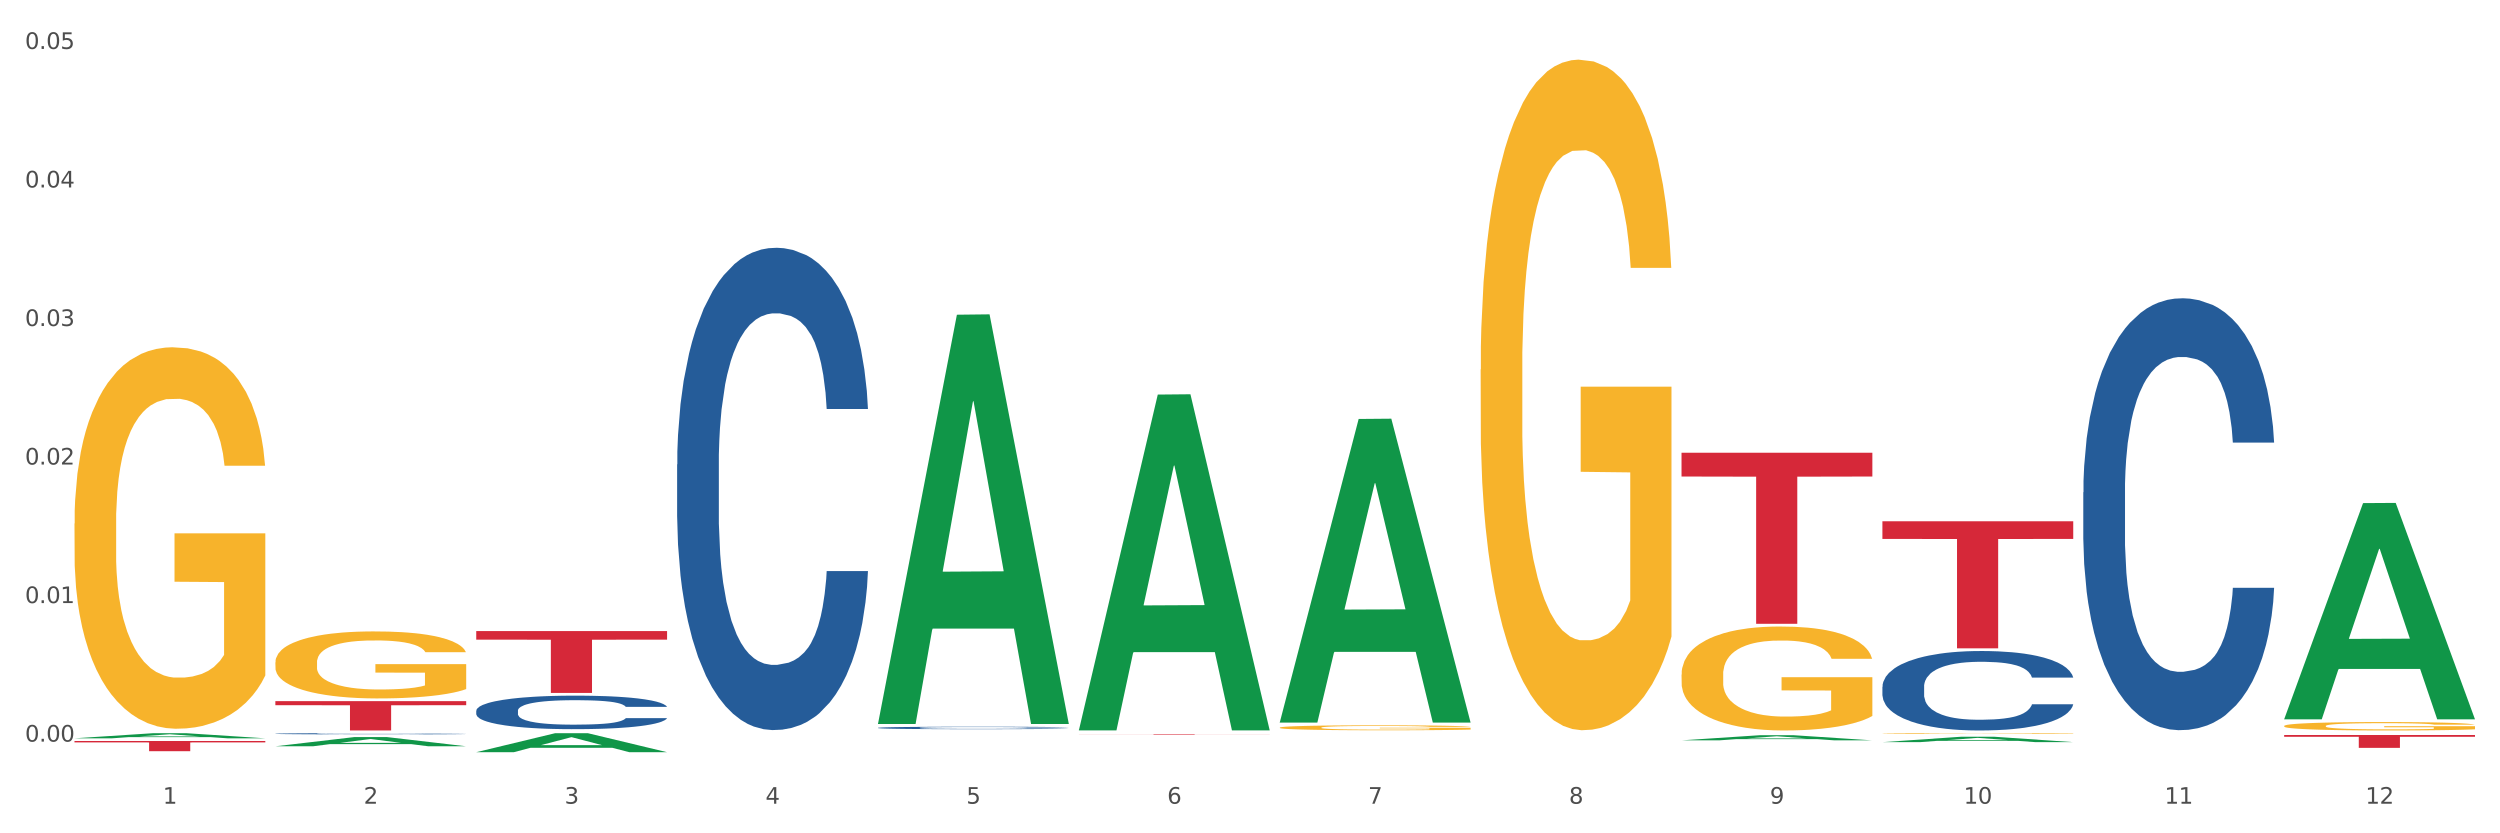 <?xml version="1.0" encoding="utf-8" standalone="no"?>
<!DOCTYPE svg PUBLIC "-//W3C//DTD SVG 1.1//EN"
  "http://www.w3.org/Graphics/SVG/1.1/DTD/svg11.dtd">
<svg xmlns:xlink="http://www.w3.org/1999/xlink" width="1080pt" height="360pt" viewBox="0 0 1080 360" xmlns="http://www.w3.org/2000/svg" version="1.1">
 <rect x="0" y="0" width="1080" height="360" fill="#333333" stroke="none"/>
 <defs>
  <style type="text/css">*{stroke-linejoin: round; stroke-linecap: butt}</style>
 </defs>
 <g id="figure_1">
  <g id="patch_1">
   <path d="M 0 360 
L 1080 360 
L 1080 0 
L 0 0 
z
" style="fill: #ffffff; stroke: #ffffff; stroke-linejoin: miter"/>
  </g>
  <g id="axes_1">
   <g id="matplotlib.axis_1">
    <g id="xtick_1">
     <g id="text_1">
      <!-- 1 -->
      <g style="fill: #4d4d4d" transform="translate(70.342 347.204) scale(0.096 -0.096)">
       <defs>
        <path id="DejaVuSans-31" d="M 794 531 
L 1825 531 
L 1825 4091 
L 703 3866 
L 703 4441 
L 1819 4666 
L 2450 4666 
L 2450 531 
L 3481 531 
L 3481 0 
L 794 0 
L 794 531 
z
" transform="scale(0.016)"/>
       </defs>
       <use xlink:href="#DejaVuSans-31"/>
      </g>
     </g>
    </g>
    <g id="xtick_2">
     <g id="text_2">
      <!-- 2 -->
      <g style="fill: #4d4d4d" transform="translate(157.122 347.204) scale(0.096 -0.096)">
       <defs>
        <path id="DejaVuSans-32" d="M 1228 531 
L 3431 531 
L 3431 0 
L 469 0 
L 469 531 
Q 828 903 1448 1529 
Q 2069 2156 2228 2338 
Q 2531 2678 2651 2914 
Q 2772 3150 2772 3378 
Q 2772 3750 2511 3984 
Q 2250 4219 1831 4219 
Q 1534 4219 1204 4116 
Q 875 4013 500 3803 
L 500 4441 
Q 881 4594 1212 4672 
Q 1544 4750 1819 4750 
Q 2544 4750 2975 4387 
Q 3406 4025 3406 3419 
Q 3406 3131 3298 2873 
Q 3191 2616 2906 2266 
Q 2828 2175 2409 1742 
Q 1991 1309 1228 531 
z
" transform="scale(0.016)"/>
       </defs>
       <use xlink:href="#DejaVuSans-32"/>
      </g>
     </g>
    </g>
    <g id="xtick_3">
     <g id="text_3">
      <!-- 3 -->
      <g style="fill: #4d4d4d" transform="translate(243.902 347.204) scale(0.096 -0.096)">
       <defs>
        <path id="DejaVuSans-33" d="M 2597 2516 
Q 3050 2419 3304 2112 
Q 3559 1806 3559 1356 
Q 3559 666 3084 287 
Q 2609 -91 1734 -91 
Q 1441 -91 1130 -33 
Q 819 25 488 141 
L 488 750 
Q 750 597 1062 519 
Q 1375 441 1716 441 
Q 2309 441 2620 675 
Q 2931 909 2931 1356 
Q 2931 1769 2642 2001 
Q 2353 2234 1838 2234 
L 1294 2234 
L 1294 2753 
L 1863 2753 
Q 2328 2753 2575 2939 
Q 2822 3125 2822 3475 
Q 2822 3834 2567 4026 
Q 2313 4219 1838 4219 
Q 1578 4219 1281 4162 
Q 984 4106 628 3988 
L 628 4550 
Q 988 4650 1302 4700 
Q 1616 4750 1894 4750 
Q 2613 4750 3031 4423 
Q 3450 4097 3450 3541 
Q 3450 3153 3228 2886 
Q 3006 2619 2597 2516 
z
" transform="scale(0.016)"/>
       </defs>
       <use xlink:href="#DejaVuSans-33"/>
      </g>
     </g>
    </g>
    <g id="xtick_4">
     <g id="text_4">
      <!-- 4 -->
      <g style="fill: #4d4d4d" transform="translate(330.683 347.204) scale(0.096 -0.096)">
       <defs>
        <path id="DejaVuSans-34" d="M 2419 4116 
L 825 1625 
L 2419 1625 
L 2419 4116 
z
M 2253 4666 
L 3047 4666 
L 3047 1625 
L 3713 1625 
L 3713 1100 
L 3047 1100 
L 3047 0 
L 2419 0 
L 2419 1100 
L 313 1100 
L 313 1709 
L 2253 4666 
z
" transform="scale(0.016)"/>
       </defs>
       <use xlink:href="#DejaVuSans-34"/>
      </g>
     </g>
    </g>
    <g id="xtick_5">
     <g id="text_5">
      <!-- 5 -->
      <g style="fill: #4d4d4d" transform="translate(417.463 347.204) scale(0.096 -0.096)">
       <defs>
        <path id="DejaVuSans-35" d="M 691 4666 
L 3169 4666 
L 3169 4134 
L 1269 4134 
L 1269 2991 
Q 1406 3038 1543 3061 
Q 1681 3084 1819 3084 
Q 2600 3084 3056 2656 
Q 3513 2228 3513 1497 
Q 3513 744 3044 326 
Q 2575 -91 1722 -91 
Q 1428 -91 1123 -41 
Q 819 9 494 109 
L 494 744 
Q 775 591 1075 516 
Q 1375 441 1709 441 
Q 2250 441 2565 725 
Q 2881 1009 2881 1497 
Q 2881 1984 2565 2268 
Q 2250 2553 1709 2553 
Q 1456 2553 1204 2497 
Q 953 2441 691 2322 
L 691 4666 
z
" transform="scale(0.016)"/>
       </defs>
       <use xlink:href="#DejaVuSans-35"/>
      </g>
     </g>
    </g>
    <g id="xtick_6">
     <g id="text_6">
      <!-- 6 -->
      <g style="fill: #4d4d4d" transform="translate(504.243 347.204) scale(0.096 -0.096)">
       <defs>
        <path id="DejaVuSans-36" d="M 2113 2584 
Q 1688 2584 1439 2293 
Q 1191 2003 1191 1497 
Q 1191 994 1439 701 
Q 1688 409 2113 409 
Q 2538 409 2786 701 
Q 3034 994 3034 1497 
Q 3034 2003 2786 2293 
Q 2538 2584 2113 2584 
z
M 3366 4563 
L 3366 3988 
Q 3128 4100 2886 4159 
Q 2644 4219 2406 4219 
Q 1781 4219 1451 3797 
Q 1122 3375 1075 2522 
Q 1259 2794 1537 2939 
Q 1816 3084 2150 3084 
Q 2853 3084 3261 2657 
Q 3669 2231 3669 1497 
Q 3669 778 3244 343 
Q 2819 -91 2113 -91 
Q 1303 -91 875 529 
Q 447 1150 447 2328 
Q 447 3434 972 4092 
Q 1497 4750 2381 4750 
Q 2619 4750 2861 4703 
Q 3103 4656 3366 4563 
z
" transform="scale(0.016)"/>
       </defs>
       <use xlink:href="#DejaVuSans-36"/>
      </g>
     </g>
    </g>
    <g id="xtick_7">
     <g id="text_7">
      <!-- 7 -->
      <g style="fill: #4d4d4d" transform="translate(591.024 347.204) scale(0.096 -0.096)">
       <defs>
        <path id="DejaVuSans-37" d="M 525 4666 
L 3525 4666 
L 3525 4397 
L 1831 0 
L 1172 0 
L 2766 4134 
L 525 4134 
L 525 4666 
z
" transform="scale(0.016)"/>
       </defs>
       <use xlink:href="#DejaVuSans-37"/>
      </g>
     </g>
    </g>
    <g id="xtick_8">
     <g id="text_8">
      <!-- 8 -->
      <g style="fill: #4d4d4d" transform="translate(677.804 347.204) scale(0.096 -0.096)">
       <defs>
        <path id="DejaVuSans-38" d="M 2034 2216 
Q 1584 2216 1326 1975 
Q 1069 1734 1069 1313 
Q 1069 891 1326 650 
Q 1584 409 2034 409 
Q 2484 409 2743 651 
Q 3003 894 3003 1313 
Q 3003 1734 2745 1975 
Q 2488 2216 2034 2216 
z
M 1403 2484 
Q 997 2584 770 2862 
Q 544 3141 544 3541 
Q 544 4100 942 4425 
Q 1341 4750 2034 4750 
Q 2731 4750 3128 4425 
Q 3525 4100 3525 3541 
Q 3525 3141 3298 2862 
Q 3072 2584 2669 2484 
Q 3125 2378 3379 2068 
Q 3634 1759 3634 1313 
Q 3634 634 3220 271 
Q 2806 -91 2034 -91 
Q 1263 -91 848 271 
Q 434 634 434 1313 
Q 434 1759 690 2068 
Q 947 2378 1403 2484 
z
M 1172 3481 
Q 1172 3119 1398 2916 
Q 1625 2713 2034 2713 
Q 2441 2713 2670 2916 
Q 2900 3119 2900 3481 
Q 2900 3844 2670 4047 
Q 2441 4250 2034 4250 
Q 1625 4250 1398 4047 
Q 1172 3844 1172 3481 
z
" transform="scale(0.016)"/>
       </defs>
       <use xlink:href="#DejaVuSans-38"/>
      </g>
     </g>
    </g>
    <g id="xtick_9">
     <g id="text_9">
      <!-- 9 -->
      <g style="fill: #4d4d4d" transform="translate(764.584 347.204) scale(0.096 -0.096)">
       <defs>
        <path id="DejaVuSans-39" d="M 703 97 
L 703 672 
Q 941 559 1184 500 
Q 1428 441 1663 441 
Q 2288 441 2617 861 
Q 2947 1281 2994 2138 
Q 2813 1869 2534 1725 
Q 2256 1581 1919 1581 
Q 1219 1581 811 2004 
Q 403 2428 403 3163 
Q 403 3881 828 4315 
Q 1253 4750 1959 4750 
Q 2769 4750 3195 4129 
Q 3622 3509 3622 2328 
Q 3622 1225 3098 567 
Q 2575 -91 1691 -91 
Q 1453 -91 1209 -44 
Q 966 3 703 97 
z
M 1959 2075 
Q 2384 2075 2632 2365 
Q 2881 2656 2881 3163 
Q 2881 3666 2632 3958 
Q 2384 4250 1959 4250 
Q 1534 4250 1286 3958 
Q 1038 3666 1038 3163 
Q 1038 2656 1286 2365 
Q 1534 2075 1959 2075 
z
" transform="scale(0.016)"/>
       </defs>
       <use xlink:href="#DejaVuSans-39"/>
      </g>
     </g>
    </g>
    <g id="xtick_10">
     <g id="text_10">
      <!-- 10 -->
      <g style="fill: #4d4d4d" transform="translate(848.311 347.204) scale(0.096 -0.096)">
       <defs>
        <path id="DejaVuSans-30" d="M 2034 4250 
Q 1547 4250 1301 3770 
Q 1056 3291 1056 2328 
Q 1056 1369 1301 889 
Q 1547 409 2034 409 
Q 2525 409 2770 889 
Q 3016 1369 3016 2328 
Q 3016 3291 2770 3770 
Q 2525 4250 2034 4250 
z
M 2034 4750 
Q 2819 4750 3233 4129 
Q 3647 3509 3647 2328 
Q 3647 1150 3233 529 
Q 2819 -91 2034 -91 
Q 1250 -91 836 529 
Q 422 1150 422 2328 
Q 422 3509 836 4129 
Q 1250 4750 2034 4750 
z
" transform="scale(0.016)"/>
       </defs>
       <use xlink:href="#DejaVuSans-31"/>
       <use xlink:href="#DejaVuSans-30" transform="translate(63.623 0)"/>
      </g>
     </g>
    </g>
    <g id="xtick_11">
     <g id="text_11">
      <!-- 11 -->
      <g style="fill: #4d4d4d" transform="translate(935.091 347.204) scale(0.096 -0.096)">
       <use xlink:href="#DejaVuSans-31"/>
       <use xlink:href="#DejaVuSans-31" transform="translate(63.623 0)"/>
      </g>
     </g>
    </g>
    <g id="xtick_12">
     <g id="text_12">
      <!-- 12 -->
      <g style="fill: #4d4d4d" transform="translate(1021.871 347.204) scale(0.096 -0.096)">
       <use xlink:href="#DejaVuSans-31"/>
       <use xlink:href="#DejaVuSans-32" transform="translate(63.623 0)"/>
      </g>
     </g>
    </g>
    <g id="xtick_13"/>
    <g id="xtick_14"/>
    <g id="xtick_15"/>
    <g id="xtick_16"/>
    <g id="xtick_17"/>
    <g id="xtick_18"/>
    <g id="xtick_19"/>
    <g id="xtick_20"/>
    <g id="xtick_21"/>
    <g id="xtick_22"/>
    <g id="xtick_23"/>
   </g>
   <g id="matplotlib.axis_2">
    <g id="ytick_1">
     <g id="text_13">
      <!-- 0.00 -->
      <g style="fill: #4d4d4d" transform="translate(10.8 320.381) scale(0.096 -0.096)">
       <defs>
        <path id="DejaVuSans-2e" d="M 684 794 
L 1344 794 
L 1344 0 
L 684 0 
L 684 794 
z
" transform="scale(0.016)"/>
       </defs>
       <use xlink:href="#DejaVuSans-30"/>
       <use xlink:href="#DejaVuSans-2e" transform="translate(63.623 0)"/>
       <use xlink:href="#DejaVuSans-30" transform="translate(95.41 0)"/>
       <use xlink:href="#DejaVuSans-30" transform="translate(159.033 0)"/>
      </g>
     </g>
    </g>
    <g id="ytick_2">
     <g id="text_14">
      <!-- 0.01 -->
      <g style="fill: #4d4d4d" transform="translate(10.8 260.534) scale(0.096 -0.096)">
       <use xlink:href="#DejaVuSans-30"/>
       <use xlink:href="#DejaVuSans-2e" transform="translate(63.623 0)"/>
       <use xlink:href="#DejaVuSans-30" transform="translate(95.41 0)"/>
       <use xlink:href="#DejaVuSans-31" transform="translate(159.033 0)"/>
      </g>
     </g>
    </g>
    <g id="ytick_3">
     <g id="text_15">
      <!-- 0.02 -->
      <g style="fill: #4d4d4d" transform="translate(10.8 200.686) scale(0.096 -0.096)">
       <use xlink:href="#DejaVuSans-30"/>
       <use xlink:href="#DejaVuSans-2e" transform="translate(63.623 0)"/>
       <use xlink:href="#DejaVuSans-30" transform="translate(95.41 0)"/>
       <use xlink:href="#DejaVuSans-32" transform="translate(159.033 0)"/>
      </g>
     </g>
    </g>
    <g id="ytick_4">
     <g id="text_16">
      <!-- 0.03 -->
      <g style="fill: #4d4d4d" transform="translate(10.8 140.839) scale(0.096 -0.096)">
       <use xlink:href="#DejaVuSans-30"/>
       <use xlink:href="#DejaVuSans-2e" transform="translate(63.623 0)"/>
       <use xlink:href="#DejaVuSans-30" transform="translate(95.41 0)"/>
       <use xlink:href="#DejaVuSans-33" transform="translate(159.033 0)"/>
      </g>
     </g>
    </g>
    <g id="ytick_5">
     <g id="text_17">
      <!-- 0.04 -->
      <g style="fill: #4d4d4d" transform="translate(10.8 80.992) scale(0.096 -0.096)">
       <use xlink:href="#DejaVuSans-30"/>
       <use xlink:href="#DejaVuSans-2e" transform="translate(63.623 0)"/>
       <use xlink:href="#DejaVuSans-30" transform="translate(95.41 0)"/>
       <use xlink:href="#DejaVuSans-34" transform="translate(159.033 0)"/>
      </g>
     </g>
    </g>
    <g id="ytick_6">
     <g id="text_18">
      <!-- 0.05 -->
      <g style="fill: #4d4d4d" transform="translate(10.8 21.145) scale(0.096 -0.096)">
       <use xlink:href="#DejaVuSans-30"/>
       <use xlink:href="#DejaVuSans-2e" transform="translate(63.623 0)"/>
       <use xlink:href="#DejaVuSans-30" transform="translate(95.41 0)"/>
       <use xlink:href="#DejaVuSans-35" transform="translate(159.033 0)"/>
      </g>
     </g>
    </g>
    <g id="ytick_7"/>
    <g id="ytick_8"/>
    <g id="ytick_9"/>
    <g id="ytick_10"/>
    <g id="ytick_11"/>
   </g>
   <g id="PolyCollection_1">
    <path d="M 32.175 318.948 
L 32.26 318.946 
L 66.256 316.736 
L 80.365 316.734 
L 114.616 318.953 
L 98.298 318.953 
L 90.904 318.436 
L 55.803 318.436 
L 55.548 318.444 
L 48.408 318.953 
L 32.175 318.953 
L 32.175 318.948 
L 60.222 318.128 
L 86.484 318.125 
L 73.481 317.207 
L 73.311 317.203 
L 73.141 317.209 
L 60.137 318.125 
L 60.222 318.128 
L 32.175 318.948 
z
" clip-path="url(#pabd8bf45bf)" style="fill: #109648"/>
    <path d="M 292.516 200.657 
L 292.613 200.467 
L 292.613 195.139 
L 292.906 187.908 
L 293.978 174.589 
L 295.342 164.504 
L 297.681 152.706 
L 298.948 147.759 
L 300.604 142.241 
L 304.015 133.298 
L 307.913 125.687 
L 310.641 121.5 
L 312.688 118.836 
L 317.268 114.079 
L 319.899 111.986 
L 322.628 110.274 
L 324.966 109.132 
L 328.864 107.8 
L 331.983 107.229 
L 335.588 107.039 
L 338.609 107.229 
L 342.604 107.99 
L 348.451 110.274 
L 350.693 111.606 
L 353.714 113.889 
L 356.832 116.934 
L 359.366 119.978 
L 362.289 124.355 
L 365.31 130.063 
L 368.233 137.294 
L 370.28 143.953 
L 371.936 150.994 
L 373.398 159.557 
L 374.47 168.88 
L 374.957 176.682 
L 357.124 176.682 
L 356.637 169.641 
L 355.663 162.03 
L 354.688 156.893 
L 353.616 152.706 
L 351.96 147.949 
L 350.498 144.905 
L 348.062 141.29 
L 345.82 139.006 
L 343.969 137.674 
L 341.727 136.533 
L 336.952 135.391 
L 333.542 135.391 
L 331.398 135.771 
L 328.767 136.723 
L 326.525 138.055 
L 323.894 140.338 
L 321.848 142.812 
L 319.802 146.047 
L 318.632 148.33 
L 316.878 152.516 
L 315.709 155.941 
L 314.15 161.84 
L 313.273 166.026 
L 311.713 176.872 
L 311.031 184.864 
L 310.739 190.382 
L 310.544 196.471 
L 310.544 226.155 
L 311.129 239.475 
L 311.616 245.183 
L 312.395 251.653 
L 313.857 260.025 
L 316.001 268.207 
L 318.242 274.106 
L 320.094 277.721 
L 321.848 280.385 
L 323.602 282.478 
L 325.746 284.381 
L 327.5 285.523 
L 330.131 286.664 
L 333.249 287.235 
L 335.686 287.235 
L 340.655 286.284 
L 342.897 285.332 
L 345.041 284 
L 347.379 281.907 
L 349.231 279.624 
L 350.303 277.911 
L 352.057 274.296 
L 353.421 270.49 
L 354.591 266.114 
L 355.37 262.308 
L 356.247 256.6 
L 356.929 250.13 
L 357.124 246.705 
L 374.957 246.705 
L 374.568 253.555 
L 373.885 260.215 
L 372.521 269.158 
L 371.449 274.296 
L 369.793 280.575 
L 368.038 285.903 
L 365.602 291.802 
L 363.361 296.178 
L 361.022 299.984 
L 358.489 303.409 
L 353.908 308.166 
L 352.252 309.498 
L 348.744 311.781 
L 346.015 313.113 
L 342.02 314.445 
L 337.927 315.206 
L 333.639 315.397 
L 329.839 315.016 
L 325.648 313.874 
L 323.017 312.733 
L 320.094 311.02 
L 316.683 308.356 
L 313.467 305.121 
L 310.447 301.316 
L 307.621 296.939 
L 304.989 291.992 
L 301.579 283.81 
L 299.045 275.818 
L 297.194 268.397 
L 295.927 262.118 
L 294.66 254.126 
L 293.978 248.608 
L 292.906 235.288 
L 292.516 222.92 
L 292.516 200.657 
z
" clip-path="url(#pabd8bf45bf)" style="fill: #255c99"/>
    <path d="M 379.296 314.42 
L 379.394 314.419 
L 379.394 314.392 
L 379.686 314.354 
L 380.758 314.286 
L 382.122 314.233 
L 384.461 314.173 
L 385.728 314.147 
L 387.385 314.118 
L 390.795 314.072 
L 394.693 314.033 
L 397.422 314.011 
L 399.468 313.998 
L 404.048 313.973 
L 406.679 313.962 
L 409.408 313.953 
L 411.747 313.947 
L 415.645 313.94 
L 418.763 313.938 
L 422.369 313.937 
L 425.389 313.938 
L 429.385 313.941 
L 435.232 313.953 
L 437.473 313.96 
L 440.494 313.972 
L 443.612 313.988 
L 446.146 314.003 
L 449.069 314.026 
L 452.09 314.056 
L 455.014 314.093 
L 457.06 314.127 
L 458.717 314.164 
L 460.178 314.208 
L 461.25 314.256 
L 461.738 314.296 
L 443.905 314.296 
L 443.417 314.26 
L 442.443 314.221 
L 441.468 314.194 
L 440.396 314.173 
L 438.74 314.148 
L 437.278 314.132 
L 434.842 314.114 
L 432.601 314.102 
L 430.749 314.095 
L 428.508 314.089 
L 423.733 314.083 
L 420.322 314.083 
L 418.178 314.085 
L 415.547 314.09 
L 413.306 314.097 
L 410.675 314.109 
L 408.628 314.121 
L 406.582 314.138 
L 405.413 314.15 
L 403.658 314.172 
L 402.489 314.189 
L 400.93 314.22 
L 400.053 314.241 
L 398.494 314.297 
L 397.812 314.339 
L 397.519 314.367 
L 397.324 314.399 
L 397.324 314.552 
L 397.909 314.621 
L 398.396 314.65 
L 399.176 314.684 
L 400.638 314.727 
L 402.781 314.769 
L 405.023 314.8 
L 406.874 314.818 
L 408.628 314.832 
L 410.382 314.843 
L 412.526 314.853 
L 414.28 314.859 
L 416.911 314.865 
L 420.03 314.868 
L 422.466 314.868 
L 427.436 314.863 
L 429.677 314.858 
L 431.821 314.851 
L 434.16 314.84 
L 436.011 314.828 
L 437.083 314.819 
L 438.837 314.801 
L 440.202 314.781 
L 441.371 314.758 
L 442.151 314.739 
L 443.028 314.709 
L 443.71 314.676 
L 443.905 314.658 
L 461.738 314.658 
L 461.348 314.694 
L 460.666 314.728 
L 459.301 314.774 
L 458.23 314.801 
L 456.573 314.833 
L 454.819 314.861 
L 452.383 314.891 
L 450.141 314.914 
L 447.803 314.934 
L 445.269 314.951 
L 440.689 314.976 
L 439.032 314.983 
L 435.524 314.994 
L 432.795 315.001 
L 428.8 315.008 
L 424.707 315.012 
L 420.42 315.013 
L 416.619 315.011 
L 412.429 315.005 
L 409.798 314.999 
L 406.874 314.991 
L 403.464 314.977 
L 400.248 314.96 
L 397.227 314.94 
L 394.401 314.918 
L 391.77 314.892 
L 388.359 314.85 
L 385.825 314.809 
L 383.974 314.77 
L 382.707 314.738 
L 381.44 314.697 
L 380.758 314.668 
L 379.686 314.599 
L 379.296 314.535 
L 379.296 314.42 
z
" clip-path="url(#pabd8bf45bf)" style="fill: #255c99"/>
    <path d="M 813.198 296.663 
L 813.295 296.632 
L 813.295 295.754 
L 813.588 294.562 
L 814.66 292.367 
L 816.024 290.706 
L 818.363 288.762 
L 819.63 287.947 
L 821.286 287.037 
L 824.697 285.564 
L 828.595 284.309 
L 831.323 283.62 
L 833.37 283.181 
L 837.95 282.397 
L 840.581 282.052 
L 843.31 281.77 
L 845.648 281.582 
L 849.546 281.362 
L 852.665 281.268 
L 856.27 281.237 
L 859.291 281.268 
L 863.286 281.393 
L 869.133 281.77 
L 871.375 281.989 
L 874.396 282.365 
L 877.514 282.867 
L 880.048 283.369 
L 882.971 284.09 
L 885.992 285.031 
L 888.915 286.222 
L 890.962 287.319 
L 892.618 288.48 
L 894.08 289.89 
L 895.152 291.427 
L 895.639 292.712 
L 877.806 292.712 
L 877.319 291.552 
L 876.345 290.298 
L 875.37 289.452 
L 874.298 288.762 
L 872.642 287.978 
L 871.18 287.476 
L 868.744 286.88 
L 866.502 286.504 
L 864.651 286.285 
L 862.409 286.097 
L 857.634 285.908 
L 854.224 285.908 
L 852.08 285.971 
L 849.449 286.128 
L 847.207 286.347 
L 844.576 286.724 
L 842.53 287.131 
L 840.484 287.664 
L 839.314 288.041 
L 837.56 288.73 
L 836.391 289.295 
L 834.832 290.267 
L 833.955 290.957 
L 832.395 292.744 
L 831.713 294.061 
L 831.421 294.97 
L 831.226 295.973 
L 831.226 300.865 
L 831.811 303.059 
L 832.298 304 
L 833.077 305.066 
L 834.539 306.446 
L 836.683 307.794 
L 838.924 308.766 
L 840.776 309.362 
L 842.53 309.801 
L 844.284 310.146 
L 846.428 310.459 
L 848.182 310.647 
L 850.813 310.835 
L 853.931 310.929 
L 856.368 310.929 
L 861.338 310.773 
L 863.579 310.616 
L 865.723 310.396 
L 868.061 310.051 
L 869.913 309.675 
L 870.985 309.393 
L 872.739 308.797 
L 874.103 308.17 
L 875.273 307.449 
L 876.052 306.822 
L 876.929 305.881 
L 877.611 304.815 
L 877.806 304.251 
L 895.639 304.251 
L 895.25 305.38 
L 894.567 306.477 
L 893.203 307.951 
L 892.131 308.797 
L 890.475 309.832 
L 888.72 310.71 
L 886.284 311.682 
L 884.043 312.403 
L 881.704 313.03 
L 879.171 313.595 
L 874.59 314.378 
L 872.934 314.598 
L 869.426 314.974 
L 866.697 315.194 
L 862.702 315.413 
L 858.609 315.538 
L 854.321 315.57 
L 850.521 315.507 
L 846.33 315.319 
L 843.699 315.131 
L 840.776 314.849 
L 837.365 314.41 
L 834.149 313.877 
L 831.129 313.25 
L 828.303 312.528 
L 825.671 311.713 
L 822.261 310.365 
L 819.727 309.048 
L 817.876 307.825 
L 816.609 306.791 
L 815.342 305.474 
L 814.66 304.564 
L 813.588 302.37 
L 813.198 300.332 
L 813.198 296.663 
z
" clip-path="url(#pabd8bf45bf)" style="fill: #255c99"/>
    <path d="M 899.978 212.688 
L 900.076 212.518 
L 900.076 207.747 
L 900.368 201.271 
L 901.44 189.343 
L 902.804 180.312 
L 905.143 169.747 
L 906.41 165.316 
L 908.067 160.375 
L 911.477 152.366 
L 915.375 145.549 
L 918.104 141.801 
L 920.15 139.415 
L 924.73 135.155 
L 927.361 133.28 
L 930.09 131.747 
L 932.429 130.724 
L 936.327 129.532 
L 939.445 129.02 
L 943.051 128.85 
L 946.071 129.02 
L 950.067 129.702 
L 955.914 131.747 
L 958.155 132.94 
L 961.176 134.985 
L 964.294 137.711 
L 966.828 140.437 
L 969.751 144.357 
L 972.772 149.469 
L 975.696 155.944 
L 977.742 161.908 
L 979.399 168.213 
L 980.86 175.881 
L 981.932 184.231 
L 982.42 191.217 
L 964.587 191.217 
L 964.099 184.913 
L 963.125 178.096 
L 962.15 173.496 
L 961.078 169.747 
L 959.422 165.487 
L 957.96 162.76 
L 955.524 159.523 
L 953.283 157.478 
L 951.431 156.285 
L 949.19 155.262 
L 944.415 154.24 
L 941.004 154.24 
L 938.86 154.581 
L 936.229 155.433 
L 933.988 156.626 
L 931.357 158.671 
L 929.31 160.886 
L 927.264 163.783 
L 926.095 165.827 
L 924.34 169.576 
L 923.171 172.644 
L 921.612 177.926 
L 920.735 181.675 
L 919.176 191.388 
L 918.494 198.545 
L 918.201 203.486 
L 918.006 208.939 
L 918.006 235.522 
L 918.591 247.45 
L 919.078 252.563 
L 919.858 258.356 
L 921.32 265.854 
L 923.463 273.181 
L 925.705 278.464 
L 927.556 281.701 
L 929.31 284.087 
L 931.064 285.961 
L 933.208 287.666 
L 934.962 288.688 
L 937.593 289.71 
L 940.712 290.222 
L 943.148 290.222 
L 948.118 289.37 
L 950.359 288.518 
L 952.503 287.325 
L 954.842 285.45 
L 956.693 283.405 
L 957.765 281.872 
L 959.519 278.634 
L 960.884 275.226 
L 962.053 271.307 
L 962.833 267.899 
L 963.71 262.787 
L 964.392 256.993 
L 964.587 253.926 
L 982.42 253.926 
L 982.03 260.06 
L 981.348 266.024 
L 979.983 274.033 
L 978.912 278.634 
L 977.255 284.257 
L 975.501 289.029 
L 973.065 294.311 
L 970.823 298.231 
L 968.485 301.639 
L 965.951 304.706 
L 961.371 308.966 
L 959.714 310.159 
L 956.206 312.204 
L 953.477 313.396 
L 949.482 314.589 
L 945.389 315.271 
L 941.102 315.441 
L 937.301 315.1 
L 933.111 314.078 
L 930.48 313.056 
L 927.556 311.522 
L 924.146 309.136 
L 920.93 306.239 
L 917.909 302.831 
L 915.083 298.912 
L 912.452 294.482 
L 909.041 287.154 
L 906.507 279.997 
L 904.656 273.352 
L 903.389 267.728 
L 902.122 260.571 
L 901.44 255.63 
L 900.368 243.702 
L 899.978 232.625 
L 899.978 212.688 
z
" clip-path="url(#pabd8bf45bf)" style="fill: #255c99"/>
    <path d="M 32.175 320.117 
L 114.616 320.117 
L 114.616 320.727 
L 82.187 320.731 
L 82.187 324.512 
L 64.409 324.512 
L 64.409 320.731 
L 32.175 320.727 
L 32.175 320.121 
L 32.175 320.117 
z
" clip-path="url(#pabd8bf45bf)" style="fill: #d62839"/>
    <path d="M 118.955 302.892 
L 201.397 302.892 
L 201.397 304.654 
L 168.967 304.665 
L 168.967 315.57 
L 151.189 315.57 
L 151.189 304.665 
L 118.955 304.654 
L 118.955 302.904 
L 118.955 302.892 
z
" clip-path="url(#pabd8bf45bf)" style="fill: #d62839"/>
    <path d="M 205.736 272.617 
L 288.177 272.617 
L 288.177 276.333 
L 255.747 276.358 
L 255.747 299.357 
L 237.97 299.357 
L 237.97 276.358 
L 205.736 276.333 
L 205.736 272.642 
L 205.736 272.617 
z
" clip-path="url(#pabd8bf45bf)" style="fill: #d62839"/>
    <path d="M 466.077 317.23 
L 548.518 317.23 
L 548.518 317.263 
L 516.088 317.263 
L 516.088 317.465 
L 498.311 317.465 
L 498.311 317.263 
L 466.077 317.263 
L 466.077 317.23 
L 466.077 317.23 
z
" clip-path="url(#pabd8bf45bf)" style="fill: #d62839"/>
    <path d="M 32.175 226.173 
L 32.272 226.022 
L 32.272 220.604 
L 32.467 215.938 
L 33.44 204.65 
L 34.9 195.318 
L 35.971 190.352 
L 37.042 186.288 
L 38.307 182.224 
L 39.864 178.01 
L 42.687 171.839 
L 44.439 168.679 
L 46.58 165.367 
L 50.474 160.551 
L 53.296 157.842 
L 56.216 155.584 
L 60.986 152.875 
L 64.1 151.671 
L 67.41 150.768 
L 71.4 150.166 
L 74.418 150.016 
L 81.036 150.467 
L 86.682 151.822 
L 89.407 152.875 
L 92.911 154.681 
L 94.76 155.885 
L 97.778 158.293 
L 100.892 161.454 
L 103.034 164.163 
L 106.246 169.281 
L 108.679 174.398 
L 110.918 180.719 
L 112.086 185.084 
L 112.962 189.148 
L 113.74 193.813 
L 114.519 201.188 
L 96.999 201.188 
L 96.318 195.92 
L 95.247 190.954 
L 93.69 186.137 
L 92.327 183.127 
L 89.991 179.365 
L 87.85 176.956 
L 85.611 175.15 
L 82.886 173.645 
L 80.744 172.893 
L 77.727 172.291 
L 71.79 172.441 
L 67.799 173.645 
L 65.074 175.15 
L 63.322 176.505 
L 61.764 178.01 
L 60.012 180.117 
L 57.968 183.278 
L 56.508 186.137 
L 55.048 189.75 
L 53.88 193.362 
L 52.81 197.576 
L 51.934 202.091 
L 51.252 206.757 
L 50.668 212.476 
L 50.182 221.958 
L 50.182 242.578 
L 50.376 247.244 
L 50.863 253.414 
L 51.447 258.08 
L 52.42 263.649 
L 53.296 267.412 
L 54.951 272.83 
L 56.8 277.345 
L 58.26 280.205 
L 59.72 282.613 
L 62.251 285.924 
L 65.074 288.633 
L 67.507 290.289 
L 70.816 291.794 
L 73.055 292.396 
L 75.002 292.697 
L 79.771 292.697 
L 83.178 292.246 
L 86.974 291.192 
L 89.894 289.837 
L 92.327 288.182 
L 95.052 285.473 
L 96.804 282.914 
L 96.804 251.458 
L 75.391 251.307 
L 75.391 230.387 
L 114.616 230.387 
L 114.616 291.794 
L 112.962 294.955 
L 111.112 297.814 
L 109.166 300.373 
L 106.246 303.534 
L 102.742 306.544 
L 99.627 308.651 
L 96.318 310.457 
L 92.424 312.113 
L 87.363 313.618 
L 84.248 314.22 
L 80.355 314.671 
L 75.78 314.822 
L 71.79 314.521 
L 67.896 313.768 
L 63.808 312.414 
L 59.818 310.457 
L 56.8 308.5 
L 53.783 306.092 
L 50.571 302.932 
L 48.04 299.921 
L 46.094 297.212 
L 43.952 293.751 
L 41.616 289.235 
L 39.864 285.172 
L 38.307 280.957 
L 36.652 275.539 
L 35.484 270.873 
L 34.316 265.004 
L 33.635 260.639 
L 32.856 253.866 
L 32.272 244.384 
L 32.175 226.173 
z
" clip-path="url(#pabd8bf45bf)" style="fill: #f7b32b"/>
    <path d="M 726.418 195.588 
L 808.859 195.588 
L 808.859 205.858 
L 776.429 205.927 
L 776.429 269.49 
L 758.652 269.49 
L 758.652 205.927 
L 726.418 205.858 
L 726.418 195.657 
L 726.418 195.588 
z
" clip-path="url(#pabd8bf45bf)" style="fill: #d62839"/>
    <path d="M 813.198 225.177 
L 895.639 225.177 
L 895.639 232.806 
L 863.21 232.858 
L 863.21 280.073 
L 845.432 280.073 
L 845.432 232.858 
L 813.198 232.806 
L 813.198 225.229 
L 813.198 225.177 
z
" clip-path="url(#pabd8bf45bf)" style="fill: #d62839"/>
    <path d="M 986.759 317.521 
L 1069.2 317.521 
L 1069.2 318.292 
L 1036.77 318.297 
L 1036.77 323.072 
L 1018.993 323.072 
L 1018.993 318.297 
L 986.759 318.292 
L 986.759 317.526 
L 986.759 317.521 
z
" clip-path="url(#pabd8bf45bf)" style="fill: #d62839"/>
    <path d="M 205.736 307.027 
L 205.833 307.014 
L 205.833 306.643 
L 206.125 306.141 
L 207.197 305.215 
L 208.562 304.514 
L 210.9 303.694 
L 212.167 303.351 
L 213.824 302.967 
L 217.235 302.346 
L 221.133 301.817 
L 223.861 301.526 
L 225.907 301.34 
L 230.488 301.01 
L 233.119 300.864 
L 235.847 300.745 
L 238.186 300.666 
L 242.084 300.573 
L 245.202 300.534 
L 248.808 300.521 
L 251.829 300.534 
L 255.824 300.587 
L 261.671 300.745 
L 263.912 300.838 
L 266.933 300.997 
L 270.052 301.208 
L 272.585 301.42 
L 275.509 301.724 
L 278.53 302.121 
L 281.453 302.623 
L 283.499 303.086 
L 285.156 303.575 
L 286.618 304.17 
L 287.69 304.818 
L 288.177 305.361 
L 270.344 305.361 
L 269.857 304.871 
L 268.882 304.342 
L 267.908 303.985 
L 266.836 303.694 
L 265.179 303.364 
L 263.717 303.152 
L 261.281 302.901 
L 259.04 302.742 
L 257.188 302.65 
L 254.947 302.57 
L 250.172 302.491 
L 246.761 302.491 
L 244.618 302.517 
L 241.986 302.584 
L 239.745 302.676 
L 237.114 302.835 
L 235.068 303.007 
L 233.021 303.232 
L 231.852 303.39 
L 230.098 303.681 
L 228.928 303.919 
L 227.369 304.329 
L 226.492 304.62 
L 224.933 305.374 
L 224.251 305.929 
L 223.959 306.313 
L 223.764 306.736 
L 223.764 308.799 
L 224.348 309.725 
L 224.836 310.121 
L 225.615 310.571 
L 227.077 311.153 
L 229.221 311.721 
L 231.462 312.131 
L 233.314 312.383 
L 235.068 312.568 
L 236.822 312.713 
L 238.966 312.845 
L 240.72 312.925 
L 243.351 313.004 
L 246.469 313.044 
L 248.905 313.044 
L 253.875 312.978 
L 256.116 312.912 
L 258.26 312.819 
L 260.599 312.674 
L 262.451 312.515 
L 263.523 312.396 
L 265.277 312.145 
L 266.641 311.88 
L 267.81 311.576 
L 268.59 311.311 
L 269.467 310.915 
L 270.149 310.465 
L 270.344 310.227 
L 288.177 310.227 
L 287.787 310.703 
L 287.105 311.166 
L 285.741 311.788 
L 284.669 312.145 
L 283.012 312.581 
L 281.258 312.951 
L 278.822 313.361 
L 276.581 313.665 
L 274.242 313.93 
L 271.708 314.168 
L 267.128 314.499 
L 265.472 314.591 
L 261.963 314.75 
L 259.235 314.842 
L 255.239 314.935 
L 251.147 314.988 
L 246.859 315.001 
L 243.058 314.975 
L 238.868 314.895 
L 236.237 314.816 
L 233.314 314.697 
L 229.903 314.512 
L 226.687 314.287 
L 223.666 314.022 
L 220.84 313.718 
L 218.209 313.374 
L 214.798 312.806 
L 212.265 312.25 
L 210.413 311.735 
L 209.146 311.298 
L 207.88 310.743 
L 207.197 310.359 
L 206.125 309.434 
L 205.736 308.574 
L 205.736 307.027 
z
" clip-path="url(#pabd8bf45bf)" style="fill: #255c99"/>
    <path d="M 118.955 316.968 
L 119.053 316.967 
L 119.053 316.954 
L 119.345 316.936 
L 120.417 316.903 
L 121.781 316.877 
L 124.12 316.848 
L 125.387 316.835 
L 127.044 316.822 
L 130.454 316.799 
L 134.352 316.78 
L 137.081 316.77 
L 139.127 316.763 
L 143.707 316.751 
L 146.338 316.746 
L 149.067 316.742 
L 151.406 316.739 
L 155.304 316.736 
L 158.422 316.734 
L 162.028 316.734 
L 165.048 316.734 
L 169.044 316.736 
L 174.891 316.742 
L 177.132 316.745 
L 180.153 316.751 
L 183.271 316.758 
L 185.805 316.766 
L 188.728 316.777 
L 191.749 316.791 
L 194.673 316.809 
L 196.719 316.826 
L 198.376 316.844 
L 199.837 316.865 
L 200.909 316.888 
L 201.397 316.908 
L 183.564 316.908 
L 183.076 316.89 
L 182.102 316.871 
L 181.127 316.858 
L 180.055 316.848 
L 178.399 316.836 
L 176.937 316.828 
L 174.501 316.819 
L 172.26 316.814 
L 170.408 316.81 
L 168.167 316.807 
L 163.392 316.805 
L 159.981 316.805 
L 157.837 316.806 
L 155.206 316.808 
L 152.965 316.811 
L 150.334 316.817 
L 148.287 316.823 
L 146.241 316.831 
L 145.071 316.837 
L 143.317 316.847 
L 142.148 316.856 
L 140.589 316.871 
L 139.712 316.881 
L 138.153 316.908 
L 137.471 316.928 
L 137.178 316.942 
L 136.983 316.957 
L 136.983 317.031 
L 137.568 317.065 
L 138.055 317.079 
L 138.835 317.095 
L 140.297 317.116 
L 142.44 317.136 
L 144.682 317.151 
L 146.533 317.16 
L 148.287 317.167 
L 150.041 317.172 
L 152.185 317.177 
L 153.939 317.18 
L 156.57 317.183 
L 159.689 317.184 
L 162.125 317.184 
L 167.095 317.182 
L 169.336 317.179 
L 171.48 317.176 
L 173.819 317.171 
L 175.67 317.165 
L 176.742 317.161 
L 178.496 317.152 
L 179.861 317.142 
L 181.03 317.131 
L 181.81 317.122 
L 182.687 317.107 
L 183.369 317.091 
L 183.564 317.083 
L 201.397 317.083 
L 201.007 317.1 
L 200.325 317.116 
L 198.96 317.139 
L 197.889 317.152 
L 196.232 317.167 
L 194.478 317.181 
L 192.042 317.195 
L 189.8 317.206 
L 187.462 317.216 
L 184.928 317.224 
L 180.348 317.236 
L 178.691 317.24 
L 175.183 317.245 
L 172.454 317.249 
L 168.459 317.252 
L 164.366 317.254 
L 160.079 317.254 
L 156.278 317.253 
L 152.088 317.251 
L 149.457 317.248 
L 146.533 317.243 
L 143.123 317.237 
L 139.907 317.229 
L 136.886 317.219 
L 134.06 317.208 
L 131.429 317.196 
L 128.018 317.175 
L 125.484 317.155 
L 123.633 317.137 
L 122.366 317.121 
L 121.099 317.101 
L 120.417 317.087 
L 119.345 317.054 
L 118.955 317.023 
L 118.955 316.968 
z
" clip-path="url(#pabd8bf45bf)" style="fill: #255c99"/>
    <path d="M 986.759 310.588 
L 986.844 310.501 
L 1020.84 217.342 
L 1034.949 217.254 
L 1069.2 310.764 
L 1052.882 310.764 
L 1045.487 288.989 
L 1010.386 288.989 
L 1010.131 289.34 
L 1002.992 310.764 
L 986.759 310.764 
L 986.759 310.588 
L 1014.806 275.994 
L 1041.068 275.906 
L 1028.064 237.185 
L 1027.894 237.01 
L 1027.724 237.273 
L 1014.721 275.906 
L 1014.806 275.994 
L 986.759 310.588 
z
" clip-path="url(#pabd8bf45bf)" style="fill: #109648"/>
    <path d="M 813.198 316.903 
L 813.295 316.902 
L 813.295 316.89 
L 813.49 316.88 
L 814.463 316.855 
L 815.923 316.834 
L 816.994 316.823 
L 818.065 316.814 
L 819.33 316.805 
L 820.887 316.796 
L 823.71 316.782 
L 825.462 316.775 
L 827.603 316.768 
L 831.497 316.757 
L 834.319 316.751 
L 837.239 316.746 
L 842.009 316.74 
L 845.123 316.737 
L 848.433 316.735 
L 852.423 316.734 
L 855.441 316.734 
L 862.059 316.735 
L 867.705 316.738 
L 870.43 316.74 
L 873.934 316.744 
L 875.783 316.747 
L 878.801 316.752 
L 881.915 316.759 
L 884.057 316.765 
L 887.269 316.776 
L 889.702 316.788 
L 891.941 316.802 
L 893.109 316.812 
L 893.985 316.821 
L 894.763 316.831 
L 895.542 316.847 
L 878.022 316.847 
L 877.341 316.836 
L 876.27 316.825 
L 874.713 316.814 
L 873.35 316.807 
L 871.014 316.799 
L 868.873 316.793 
L 866.634 316.789 
L 863.909 316.786 
L 861.767 316.784 
L 858.75 316.783 
L 852.813 316.783 
L 848.822 316.786 
L 846.097 316.789 
L 844.345 316.792 
L 842.787 316.796 
L 841.035 316.8 
L 838.991 316.808 
L 837.531 316.814 
L 836.071 316.822 
L 834.903 316.83 
L 833.833 316.839 
L 832.957 316.849 
L 832.275 316.86 
L 831.691 316.872 
L 831.205 316.893 
L 831.205 316.939 
L 831.399 316.949 
L 831.886 316.963 
L 832.47 316.973 
L 833.443 316.986 
L 834.319 316.994 
L 835.974 317.006 
L 837.823 317.016 
L 839.283 317.022 
L 840.743 317.028 
L 843.274 317.035 
L 846.097 317.041 
L 848.53 317.045 
L 851.839 317.048 
L 854.078 317.049 
L 856.025 317.05 
L 860.794 317.05 
L 864.201 317.049 
L 867.997 317.047 
L 870.917 317.044 
L 873.35 317.04 
L 876.075 317.034 
L 877.827 317.028 
L 877.827 316.959 
L 856.414 316.958 
L 856.414 316.912 
L 895.639 316.912 
L 895.639 317.048 
L 893.985 317.055 
L 892.135 317.061 
L 890.189 317.067 
L 887.269 317.074 
L 883.765 317.081 
L 880.65 317.086 
L 877.341 317.09 
L 873.447 317.093 
L 868.386 317.097 
L 865.271 317.098 
L 861.378 317.099 
L 856.803 317.099 
L 852.813 317.099 
L 848.919 317.097 
L 844.831 317.094 
L 840.841 317.09 
L 837.823 317.085 
L 834.806 317.08 
L 831.594 317.073 
L 829.063 317.066 
L 827.117 317.06 
L 824.975 317.052 
L 822.639 317.042 
L 820.887 317.033 
L 819.33 317.024 
L 817.675 317.012 
L 816.507 317.002 
L 815.339 316.989 
L 814.658 316.979 
L 813.879 316.964 
L 813.295 316.943 
L 813.198 316.903 
z
" clip-path="url(#pabd8bf45bf)" style="fill: #f7b32b"/>
    <path d="M 118.955 322.39 
L 119.04 322.386 
L 153.037 318.422 
L 167.145 318.418 
L 201.397 322.398 
L 185.078 322.398 
L 177.684 321.471 
L 142.583 321.471 
L 142.328 321.486 
L 135.189 322.398 
L 118.955 322.398 
L 118.955 322.39 
L 147.002 320.918 
L 173.265 320.914 
L 160.261 319.266 
L 160.091 319.259 
L 159.921 319.27 
L 146.917 320.914 
L 147.002 320.918 
L 118.955 322.39 
z
" clip-path="url(#pabd8bf45bf)" style="fill: #109648"/>
    <path d="M 205.736 324.934 
L 205.821 324.926 
L 239.817 316.741 
L 253.926 316.734 
L 288.177 324.95 
L 271.859 324.95 
L 264.464 323.036 
L 229.363 323.036 
L 229.108 323.067 
L 221.969 324.95 
L 205.736 324.95 
L 205.736 324.934 
L 233.783 321.895 
L 260.045 321.887 
L 247.041 318.485 
L 246.871 318.469 
L 246.701 318.493 
L 233.698 321.887 
L 233.783 321.895 
L 205.736 324.934 
z
" clip-path="url(#pabd8bf45bf)" style="fill: #109648"/>
    <path d="M 379.296 312.44 
L 379.381 312.274 
L 413.378 135.957 
L 427.486 135.791 
L 461.738 312.773 
L 445.419 312.773 
L 438.025 271.56 
L 402.924 271.56 
L 402.669 272.225 
L 395.53 312.773 
L 379.296 312.773 
L 379.296 312.44 
L 407.343 246.965 
L 433.606 246.799 
L 420.602 173.514 
L 420.432 173.181 
L 420.262 173.68 
L 407.258 246.799 
L 407.343 246.965 
L 379.296 312.44 
z
" clip-path="url(#pabd8bf45bf)" style="fill: #109648"/>
    <path d="M 726.418 291.41 
L 726.515 291.369 
L 726.515 289.892 
L 726.71 288.62 
L 727.683 285.544 
L 729.143 283.001 
L 730.214 281.647 
L 731.284 280.539 
L 732.55 279.432 
L 734.107 278.283 
L 736.93 276.602 
L 738.682 275.74 
L 740.823 274.838 
L 744.716 273.525 
L 747.539 272.787 
L 750.459 272.172 
L 755.228 271.433 
L 758.343 271.105 
L 761.652 270.859 
L 765.643 270.695 
L 768.66 270.654 
L 775.279 270.777 
L 780.924 271.146 
L 783.65 271.433 
L 787.154 271.925 
L 789.003 272.254 
L 792.02 272.91 
L 795.135 273.771 
L 797.276 274.51 
L 800.488 275.904 
L 802.922 277.299 
L 805.16 279.022 
L 806.328 280.211 
L 807.204 281.319 
L 807.983 282.59 
L 808.762 284.6 
L 791.242 284.6 
L 790.56 283.165 
L 789.49 281.811 
L 787.932 280.498 
L 786.57 279.678 
L 784.234 278.653 
L 782.092 277.996 
L 779.854 277.504 
L 777.128 277.094 
L 774.987 276.889 
L 771.97 276.725 
L 766.032 276.766 
L 762.042 277.094 
L 759.316 277.504 
L 757.564 277.873 
L 756.007 278.283 
L 754.255 278.858 
L 752.211 279.719 
L 750.751 280.498 
L 749.291 281.483 
L 748.123 282.467 
L 747.052 283.616 
L 746.176 284.846 
L 745.495 286.118 
L 744.911 287.677 
L 744.424 290.261 
L 744.424 295.881 
L 744.619 297.152 
L 745.106 298.834 
L 745.69 300.106 
L 746.663 301.623 
L 747.539 302.649 
L 749.194 304.125 
L 751.043 305.356 
L 752.503 306.135 
L 753.963 306.792 
L 756.494 307.694 
L 759.316 308.433 
L 761.75 308.884 
L 765.059 309.294 
L 767.298 309.458 
L 769.244 309.54 
L 774.014 309.54 
L 777.42 309.417 
L 781.216 309.13 
L 784.136 308.761 
L 786.57 308.309 
L 789.295 307.571 
L 791.047 306.874 
L 791.047 298.301 
L 769.634 298.26 
L 769.634 292.558 
L 808.859 292.558 
L 808.859 309.294 
L 807.204 310.155 
L 805.355 310.935 
L 803.408 311.632 
L 800.488 312.493 
L 796.984 313.314 
L 793.87 313.888 
L 790.56 314.38 
L 786.667 314.831 
L 781.606 315.242 
L 778.491 315.406 
L 774.598 315.529 
L 770.023 315.57 
L 766.032 315.488 
L 762.139 315.283 
L 758.051 314.914 
L 754.06 314.38 
L 751.043 313.847 
L 748.026 313.191 
L 744.814 312.329 
L 742.283 311.509 
L 740.336 310.771 
L 738.195 309.827 
L 735.859 308.597 
L 734.107 307.489 
L 732.55 306.341 
L 730.895 304.864 
L 729.727 303.592 
L 728.559 301.993 
L 727.878 300.803 
L 727.099 298.957 
L 726.515 296.373 
L 726.418 291.41 
z
" clip-path="url(#pabd8bf45bf)" style="fill: #f7b32b"/>
    <path d="M 639.637 159.632 
L 639.735 159.368 
L 639.735 149.843 
L 639.929 141.642 
L 640.903 121.799 
L 642.363 105.395 
L 643.433 96.665 
L 644.504 89.521 
L 645.769 82.378 
L 647.327 74.97 
L 650.149 64.122 
L 651.901 58.566 
L 654.043 52.746 
L 657.936 44.279 
L 660.759 39.517 
L 663.679 35.549 
L 668.448 30.786 
L 671.563 28.67 
L 674.872 27.082 
L 678.863 26.024 
L 681.88 25.759 
L 688.499 26.553 
L 694.144 28.934 
L 696.869 30.786 
L 700.373 33.961 
L 702.223 36.078 
L 705.24 40.311 
L 708.355 45.867 
L 710.496 50.629 
L 713.708 59.625 
L 716.141 68.62 
L 718.38 79.732 
L 719.548 87.405 
L 720.424 94.548 
L 721.203 102.75 
L 721.981 115.714 
L 704.461 115.714 
L 703.78 106.454 
L 702.709 97.723 
L 701.152 89.257 
L 699.789 83.965 
L 697.453 77.351 
L 695.312 73.118 
L 693.073 69.943 
L 690.348 67.297 
L 688.207 65.974 
L 685.189 64.916 
L 679.252 65.181 
L 675.261 67.297 
L 672.536 69.943 
L 670.784 72.324 
L 669.227 74.97 
L 667.475 78.674 
L 665.431 84.23 
L 663.971 89.257 
L 662.511 95.606 
L 661.343 101.956 
L 660.272 109.364 
L 659.396 117.301 
L 658.715 125.503 
L 658.131 135.556 
L 657.644 152.224 
L 657.644 188.471 
L 657.839 196.672 
L 658.325 207.52 
L 658.909 215.721 
L 659.883 225.511 
L 660.759 232.125 
L 662.413 241.649 
L 664.263 249.586 
L 665.723 254.613 
L 667.183 258.846 
L 669.713 264.667 
L 672.536 269.429 
L 674.969 272.34 
L 678.279 274.985 
L 680.517 276.044 
L 682.464 276.573 
L 687.233 276.573 
L 690.64 275.779 
L 694.436 273.927 
L 697.356 271.546 
L 699.789 268.636 
L 702.515 263.873 
L 704.267 259.376 
L 704.267 204.08 
L 682.853 203.816 
L 682.853 167.04 
L 722.079 167.04 
L 722.079 274.985 
L 720.424 280.541 
L 718.575 285.568 
L 716.628 290.066 
L 713.708 295.622 
L 710.204 300.913 
L 707.089 304.617 
L 703.78 307.792 
L 699.887 310.702 
L 694.825 313.348 
L 691.711 314.406 
L 687.817 315.2 
L 683.243 315.465 
L 679.252 314.936 
L 675.359 313.613 
L 671.271 311.232 
L 667.28 307.792 
L 664.263 304.353 
L 661.245 300.12 
L 658.033 294.564 
L 655.503 289.272 
L 653.556 284.51 
L 651.415 278.425 
L 649.079 270.488 
L 647.327 263.344 
L 645.769 255.936 
L 644.115 246.412 
L 642.947 238.21 
L 641.779 227.892 
L 641.097 220.219 
L 640.319 208.313 
L 639.735 191.645 
L 639.637 159.632 
z
" clip-path="url(#pabd8bf45bf)" style="fill: #f7b32b"/>
    <path d="M 552.857 314.324 
L 552.954 314.322 
L 552.954 314.252 
L 553.149 314.191 
L 554.122 314.044 
L 555.582 313.922 
L 556.653 313.858 
L 557.724 313.805 
L 558.989 313.752 
L 560.546 313.697 
L 563.369 313.616 
L 565.121 313.575 
L 567.262 313.532 
L 571.156 313.469 
L 573.978 313.434 
L 576.898 313.405 
L 581.668 313.369 
L 584.782 313.354 
L 588.092 313.342 
L 592.082 313.334 
L 595.1 313.332 
L 601.718 313.338 
L 607.364 313.356 
L 610.089 313.369 
L 613.593 313.393 
L 615.442 313.409 
L 618.46 313.44 
L 621.574 313.481 
L 623.716 313.516 
L 626.928 313.583 
L 629.361 313.65 
L 631.6 313.732 
L 632.768 313.789 
L 633.644 313.842 
L 634.422 313.903 
L 635.201 313.999 
L 617.681 313.999 
L 617 313.93 
L 615.929 313.866 
L 614.372 313.803 
L 613.009 313.764 
L 610.673 313.715 
L 608.532 313.683 
L 606.293 313.66 
L 603.568 313.64 
L 601.426 313.63 
L 598.409 313.622 
L 592.472 313.624 
L 588.481 313.64 
L 585.756 313.66 
L 584.004 313.677 
L 582.446 313.697 
L 580.694 313.724 
L 578.65 313.766 
L 577.19 313.803 
L 575.73 313.85 
L 574.562 313.897 
L 573.492 313.952 
L 572.616 314.011 
L 571.934 314.071 
L 571.35 314.146 
L 570.864 314.269 
L 570.864 314.538 
L 571.058 314.599 
L 571.545 314.679 
L 572.129 314.74 
L 573.102 314.813 
L 573.978 314.862 
L 575.633 314.932 
L 577.482 314.991 
L 578.942 315.028 
L 580.402 315.06 
L 582.933 315.103 
L 585.756 315.138 
L 588.189 315.16 
L 591.498 315.179 
L 593.737 315.187 
L 595.684 315.191 
L 600.453 315.191 
L 603.86 315.185 
L 607.656 315.172 
L 610.576 315.154 
L 613.009 315.132 
L 615.734 315.097 
L 617.486 315.064 
L 617.486 314.654 
L 596.073 314.652 
L 596.073 314.379 
L 635.298 314.379 
L 635.298 315.179 
L 633.644 315.221 
L 631.794 315.258 
L 629.848 315.291 
L 626.928 315.332 
L 623.424 315.372 
L 620.309 315.399 
L 617 315.423 
L 613.106 315.444 
L 608.045 315.464 
L 604.93 315.472 
L 601.037 315.477 
L 596.462 315.479 
L 592.472 315.476 
L 588.578 315.466 
L 584.49 315.448 
L 580.5 315.423 
L 577.482 315.397 
L 574.465 315.366 
L 571.253 315.325 
L 568.722 315.285 
L 566.776 315.25 
L 564.634 315.205 
L 562.298 315.146 
L 560.546 315.093 
L 558.989 315.038 
L 557.334 314.968 
L 556.166 314.907 
L 554.998 314.83 
L 554.317 314.773 
L 553.538 314.685 
L 552.954 314.562 
L 552.857 314.324 
z
" clip-path="url(#pabd8bf45bf)" style="fill: #f7b32b"/>
    <path d="M 118.955 286.152 
L 119.053 286.125 
L 119.053 285.173 
L 119.247 284.354 
L 120.221 282.37 
L 121.681 280.731 
L 122.751 279.858 
L 123.822 279.144 
L 125.087 278.43 
L 126.645 277.69 
L 129.467 276.605 
L 131.219 276.05 
L 133.361 275.468 
L 137.254 274.622 
L 140.077 274.146 
L 142.997 273.749 
L 147.766 273.273 
L 150.881 273.062 
L 154.19 272.903 
L 158.181 272.797 
L 161.198 272.771 
L 167.817 272.85 
L 173.462 273.088 
L 176.187 273.273 
L 179.691 273.591 
L 181.541 273.802 
L 184.558 274.225 
L 187.673 274.781 
L 189.814 275.257 
L 193.026 276.156 
L 195.459 277.055 
L 197.698 278.166 
L 198.866 278.933 
L 199.742 279.647 
L 200.521 280.466 
L 201.299 281.762 
L 183.779 281.762 
L 183.098 280.837 
L 182.027 279.964 
L 180.47 279.118 
L 179.107 278.589 
L 176.771 277.928 
L 174.63 277.505 
L 172.391 277.187 
L 169.666 276.923 
L 167.525 276.791 
L 164.507 276.685 
L 158.57 276.711 
L 154.579 276.923 
L 151.854 277.187 
L 150.102 277.425 
L 148.545 277.69 
L 146.793 278.06 
L 144.749 278.615 
L 143.289 279.118 
L 141.829 279.752 
L 140.661 280.387 
L 139.59 281.127 
L 138.714 281.921 
L 138.033 282.741 
L 137.449 283.745 
L 136.962 285.411 
L 136.962 289.034 
L 137.157 289.854 
L 137.643 290.938 
L 138.227 291.758 
L 139.201 292.737 
L 140.077 293.398 
L 141.731 294.35 
L 143.581 295.143 
L 145.041 295.646 
L 146.501 296.069 
L 149.031 296.65 
L 151.854 297.126 
L 154.287 297.417 
L 157.597 297.682 
L 159.835 297.788 
L 161.782 297.84 
L 166.551 297.84 
L 169.958 297.761 
L 173.754 297.576 
L 176.674 297.338 
L 179.107 297.047 
L 181.833 296.571 
L 183.585 296.122 
L 183.585 290.595 
L 162.171 290.568 
L 162.171 286.892 
L 201.397 286.892 
L 201.397 297.682 
L 199.742 298.237 
L 197.893 298.74 
L 195.946 299.189 
L 193.026 299.745 
L 189.522 300.273 
L 186.407 300.644 
L 183.098 300.961 
L 179.205 301.252 
L 174.143 301.516 
L 171.029 301.622 
L 167.135 301.701 
L 162.561 301.728 
L 158.57 301.675 
L 154.677 301.543 
L 150.589 301.305 
L 146.598 300.961 
L 143.581 300.617 
L 140.563 300.194 
L 137.351 299.639 
L 134.821 299.11 
L 132.874 298.634 
L 130.733 298.026 
L 128.397 297.232 
L 126.645 296.518 
L 125.087 295.778 
L 123.433 294.826 
L 122.265 294.006 
L 121.097 292.975 
L 120.415 292.208 
L 119.637 291.018 
L 119.053 289.352 
L 118.955 286.152 
z
" clip-path="url(#pabd8bf45bf)" style="fill: #f7b32b"/>
    <path d="M 986.759 313.611 
L 986.856 313.608 
L 986.856 313.488 
L 987.051 313.385 
L 988.024 313.135 
L 989.484 312.929 
L 990.555 312.819 
L 991.625 312.729 
L 992.891 312.64 
L 994.448 312.547 
L 997.271 312.41 
L 999.023 312.34 
L 1001.164 312.267 
L 1005.057 312.161 
L 1007.88 312.101 
L 1010.8 312.051 
L 1015.569 311.991 
L 1018.684 311.965 
L 1021.993 311.945 
L 1025.984 311.931 
L 1029.001 311.928 
L 1035.62 311.938 
L 1041.265 311.968 
L 1043.991 311.991 
L 1047.495 312.031 
L 1049.344 312.058 
L 1052.361 312.111 
L 1055.476 312.181 
L 1057.617 312.241 
L 1060.829 312.354 
L 1063.263 312.467 
L 1065.501 312.606 
L 1066.669 312.703 
L 1067.545 312.793 
L 1068.324 312.896 
L 1069.103 313.059 
L 1051.583 313.059 
L 1050.901 312.942 
L 1049.831 312.833 
L 1048.273 312.726 
L 1046.911 312.66 
L 1044.575 312.577 
L 1042.433 312.523 
L 1040.195 312.483 
L 1037.469 312.45 
L 1035.328 312.433 
L 1032.311 312.42 
L 1026.373 312.424 
L 1022.383 312.45 
L 1019.657 312.483 
L 1017.905 312.513 
L 1016.348 312.547 
L 1014.596 312.593 
L 1012.552 312.663 
L 1011.092 312.726 
L 1009.632 312.806 
L 1008.464 312.886 
L 1007.393 312.979 
L 1006.517 313.079 
L 1005.836 313.182 
L 1005.252 313.308 
L 1004.765 313.518 
L 1004.765 313.973 
L 1004.96 314.077 
L 1005.447 314.213 
L 1006.031 314.316 
L 1007.004 314.439 
L 1007.88 314.522 
L 1009.535 314.642 
L 1011.384 314.742 
L 1012.844 314.805 
L 1014.304 314.858 
L 1016.835 314.931 
L 1019.657 314.991 
L 1022.091 315.028 
L 1025.4 315.061 
L 1027.639 315.074 
L 1029.585 315.081 
L 1034.355 315.081 
L 1037.761 315.071 
L 1041.557 315.048 
L 1044.477 315.018 
L 1046.911 314.981 
L 1049.636 314.921 
L 1051.388 314.865 
L 1051.388 314.17 
L 1029.975 314.166 
L 1029.975 313.704 
L 1069.2 313.704 
L 1069.2 315.061 
L 1067.545 315.131 
L 1065.696 315.194 
L 1063.749 315.251 
L 1060.829 315.32 
L 1057.325 315.387 
L 1054.211 315.433 
L 1050.901 315.473 
L 1047.008 315.51 
L 1041.947 315.543 
L 1038.832 315.557 
L 1034.939 315.567 
L 1030.364 315.57 
L 1026.373 315.563 
L 1022.48 315.547 
L 1018.392 315.517 
L 1014.401 315.473 
L 1011.384 315.43 
L 1008.367 315.377 
L 1005.155 315.307 
L 1002.624 315.241 
L 1000.677 315.181 
L 998.536 315.104 
L 996.2 315.004 
L 994.448 314.915 
L 992.891 314.822 
L 991.236 314.702 
L 990.068 314.599 
L 988.9 314.469 
L 988.219 314.373 
L 987.44 314.223 
L 986.856 314.013 
L 986.759 313.611 
z
" clip-path="url(#pabd8bf45bf)" style="fill: #f7b32b"/>
    <path d="M 813.198 320.603 
L 813.283 320.601 
L 847.279 318.265 
L 861.388 318.263 
L 895.639 320.608 
L 879.321 320.608 
L 871.927 320.062 
L 836.826 320.062 
L 836.571 320.07 
L 829.431 320.608 
L 813.198 320.608 
L 813.198 320.603 
L 841.245 319.736 
L 867.507 319.734 
L 854.504 318.763 
L 854.334 318.758 
L 854.164 318.765 
L 841.16 319.734 
L 841.245 319.736 
L 813.198 320.603 
z
" clip-path="url(#pabd8bf45bf)" style="fill: #109648"/>
    <path d="M 726.418 319.831 
L 726.503 319.829 
L 760.499 317.596 
L 774.608 317.594 
L 808.859 319.836 
L 792.541 319.836 
L 785.146 319.314 
L 750.045 319.314 
L 749.79 319.322 
L 742.651 319.836 
L 726.418 319.836 
L 726.418 319.831 
L 754.465 319.002 
L 780.727 319 
L 767.723 318.072 
L 767.553 318.068 
L 767.383 318.074 
L 754.38 319 
L 754.465 319.002 
L 726.418 319.831 
z
" clip-path="url(#pabd8bf45bf)" style="fill: #109648"/>
    <path d="M 552.857 311.922 
L 552.942 311.798 
L 586.938 180.993 
L 601.047 180.87 
L 635.298 312.168 
L 618.98 312.168 
L 611.586 281.594 
L 576.485 281.594 
L 576.23 282.087 
L 569.09 312.168 
L 552.857 312.168 
L 552.857 311.922 
L 580.904 263.347 
L 607.166 263.224 
L 594.163 208.855 
L 593.993 208.609 
L 593.823 208.979 
L 580.819 263.224 
L 580.904 263.347 
L 552.857 311.922 
z
" clip-path="url(#pabd8bf45bf)" style="fill: #109648"/>
    <path d="M 466.077 315.26 
L 466.162 315.124 
L 500.158 170.454 
L 514.267 170.318 
L 548.518 315.533 
L 532.2 315.533 
L 524.805 281.717 
L 489.704 281.717 
L 489.449 282.263 
L 482.31 315.533 
L 466.077 315.533 
L 466.077 315.26 
L 494.124 261.537 
L 520.386 261.401 
L 507.382 201.27 
L 507.212 200.997 
L 507.042 201.406 
L 494.039 261.401 
L 494.124 261.537 
L 466.077 315.26 
z
" clip-path="url(#pabd8bf45bf)" style="fill: #109648"/>
   </g>
  </g>
 </g>
 <defs>
  <clipPath id="pabd8bf45bf">
   <rect x="32.175" y="10.8" width="1037.025" height="329.109"/>
  </clipPath>
 </defs>
</svg>
